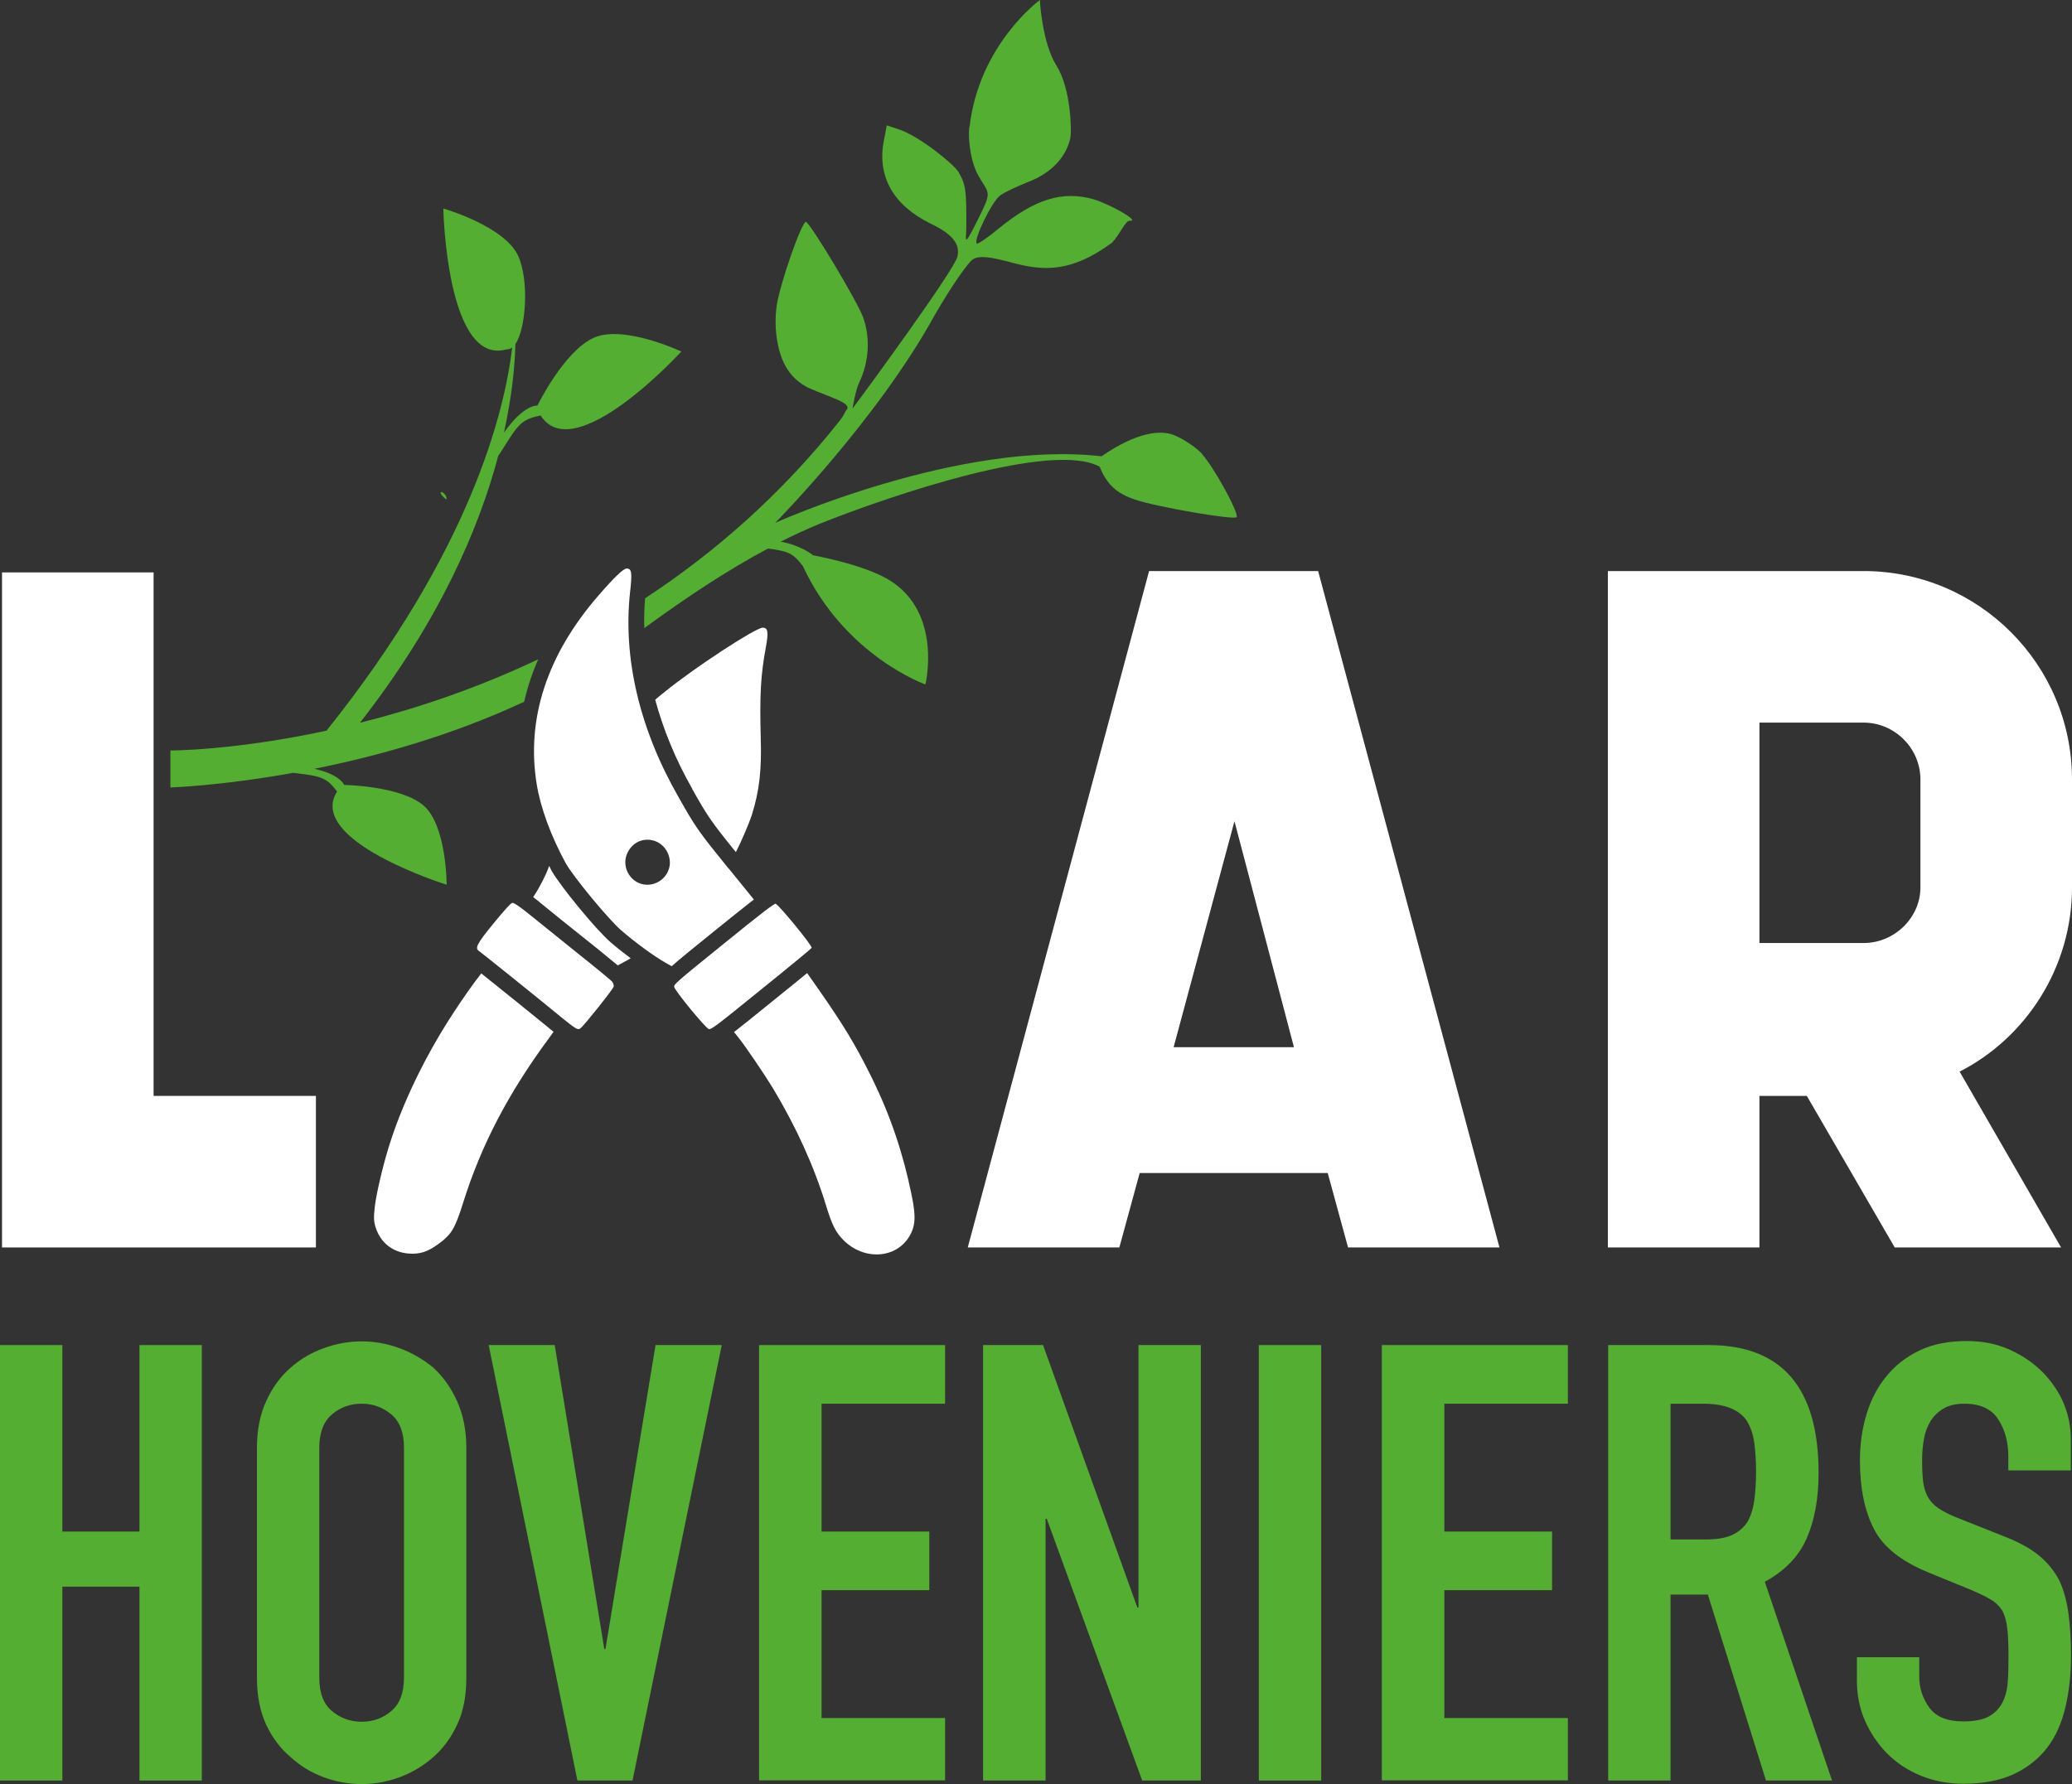 <?xml version="1.0" encoding="UTF-8"?>
<svg id="Laag_2" data-name="Laag 2" xmlns="http://www.w3.org/2000/svg" viewBox="0 0 123.3 106.19">
  <rect x="0" y="0" width="123.3" height="106.19" fill="#333333" stroke="none"/>
  <defs>
    <style>
      .cls-1 {
        fill: #fff;
      }

      .cls-2 {
        fill: #53ae32;
      }
    </style>
  </defs>
  <g id="Header">
    <g>
      <g id="Logo">
        <g id="L_AAR" data-name="L AAR">
          <path class="cls-1" d="M.12,34.07h9.02v31.16h9.66v9.02H.12v-40.18Z"/>
          <path class="cls-1" d="M89.24,74.25h-9.02l-1.21-4.43h-11.19l-1.21,4.43h-9.02l10.79-40.26h10.06l10.79,40.26ZM77,62.33l-3.54-13.45-3.62,13.45h7.17Z"/>
          <path class="cls-1" d="M116.61,63.78l6.04,10.47h-9.9l-5.23-9.02h-2.82v9.02h-9.02v-40.26h15.22c6.84,0,12.4,5.56,12.4,12.4v6.44c0,4.75-2.74,8.94-6.68,10.95ZM114.28,46.39c0-1.85-1.53-3.38-3.38-3.38h-6.2v13.12h6.2c1.85,0,3.38-1.53,3.38-3.3v-6.44Z"/>
        </g>
        <g id="Tak">
          <path class="cls-2" d="M40.54,20.92s-3.45-1.62-5.22-.81c-1.77.81-3.34,4.03-3.34,4.03,0,0-.8-.09-1.99,1.61.48-2.19.65-3.98.68-5.27.64-.94.82-3.79.17-5.24-.8-1.78-4.46-2.83-4.46-2.83,0,0,.19,9.42,3.78,8.38.11.01.22-.03.32-.11-.46,3.88-2.49,12.11-11.05,22.81-5.52,1.19-9.29,1.18-9.29,1.18v2.2s3-.09,7.31-.87c1.63.2,1.95.24,2.61,1.11-1.86,2.94,6.52,5.55,6.52,5.55,0,0,0-3.54-1.38-4.72-1.38-1.17-4.72-1.22-4.72-1.22,0,0-.22-.61-1.77-.96,3.69-.74,8.13-1.96,12.48-3.99.2-.85.47-1.7.84-2.53-3.77,1.79-7.41,2.98-10.61,3.78,4.74-6.06,7.09-11.59,8.23-15.89.06-.09.11-.16.17-.25,1.01-1.61,1.16-1.9,2.35-2.15,2.01,3.15,8.37-3.8,8.37-3.8Z"/>
          <path class="cls-2" d="M26.56,29.59c-.05-.16-.19-.29-.28-.3-.1-.02-.07.12.1.28.15.18.24.19.18.02Z"/>
          <path class="cls-2" d="M71.56,27.04c-.33-.36-1.06-.87-1.58-1.09-.83-.41-2.32-.25-4.43,1.21-8.46-.98-19.42,3.96-19.42,3.96,0,0,6.08-6.14,9.5-12.38.99-1.71,2.02-3.19,2.29-3.32.39-.21.96-.15,2.36.23,1.75.45,3.41.63,5.9-1.21.47-.5.8-1.33,1.05-1.3.66.06-1.11-.96-2.16-1.28-1.84-.52-3.48-.02-5.64,1.74-.64.54-1.23.93-1.3.9-.24-.16.9-2.53,1.39-2.87.3-.21,1.04-.55,1.64-.79,1.38-.52,2.31-1.49,2.54-2.67.07-.36.04-2.87-.83-4.26s-.99-3.91-.99-3.91c0,0-3.6,2.62-4.18,7.52-.11.33-.03,2,.54,2.97.66,1.14.82.84-.15,2.78-.79,1.59-.59.9-.59.37.02-2.31-.02-2.65-.48-3.43-.26-.42-2.27-2.09-3.53-2.51l-.72-.24-.19,1c-.37,2.09.61,3.77,2.78,4.84,1.33.64,1.79,1.22,1.61,1.99-.23.85-5.41,7.93-6.24,9.03,0,0,.19-1.14.4-1.55.58-1.21.68-2.67.22-3.91-.34-.93-3.04-5.44-3.38-5.65-.23-.12-1.55,3.64-1.75,4.98-.12.85-.08,1.73.13,2.58.31,1.23.93,1.86,1.68,2.28,1.51.67,2.78.95,2.3,1.4q-.14.31-.36.59c-3.54,4.47-7.53,7.91-11.58,10.57-.05.59-.07,1.18-.05,1.78.09-.07.18-.13.27-.2,2.26-1.64,4.65-3.24,7.09-4.54,1.18.15,1.5.27,2.08,1.05,2.48,5.34,7.29,7.04,7.29,7.04,0,0,1.04-4.27-2.16-6.22-1.55-.94-4.53-1.47-4.53-1.47,0,0-.67-.58-1.92-.81.75-.38,1.51-.73,2.26-1.04,4.41-1.77,13.94-4.96,16.72-3.42.42,1.05,1.02,1.61,2.15,1.97,1.28.43,5.86,1.22,6,1.03.14-.26-1.38-3.02-2.07-3.76Z"/>
        </g>
        <g id="Snoeischaar">
          <path class="cls-1" d="M41.19,46.96c.93,1.65,1.13,1.94,2.6,3.76.32-.62.79-1.72.95-2.21.45-1.45.59-2.66.53-4.62-.07-2.46,0-3.74.3-5.34.17-.93.13-1.19-.18-1.19-.42,0-4.01,2.34-5.82,3.81-.25.2-.44.35-.58.48.48,1.77,1.21,3.56,2.21,5.31Z"/>
          <path class="cls-1" d="M46.16,53.79c-.1-.01-.87.58-3.1,2.39-2.87,2.32-2.96,2.41-2.94,2.56.05.25,1.87,2.46,2.06,2.51.14.04.41-.16,3.12-2.36,1.64-1.32,2.98-2.43,3-2.47.05-.13-1.99-2.61-2.15-2.63Z"/>
          <path class="cls-1" d="M43.35,51.69c-1.78-2.2-1.95-2.43-2.98-4.26-2.31-4.03-3.3-8.25-2.88-12.15.14-1.21.1-1.44-.2-1.44-.19,0-.72.5-1.68,1.61-3.06,3.52-4.31,7.35-3.67,11.24.23,1.41.86,3.1,1.72,4.68.45.81,2.55,3.35,3.29,3.99.9.78,1.92,1.52,2.68,1.96l.34.19c.49-.44,1.28-1.07,2.51-2.07,1.15-.93,1.88-1.51,2.38-1.9l-1.5-1.85ZM38.34,52.65c-.88-.13-1.39-1.11-.99-1.91.59-1.18,2.23-.93,2.49.36.17.87-.6,1.67-1.5,1.55Z"/>
          <path class="cls-1" d="M34.35,56.72c-1.06-.85-2.34-1.88-2.83-2.28-.63-.51-.95-.72-1.04-.7-.09.02-.48.45-1.1,1.21-1,1.22-1.14,1.49-.87,1.66.12.08,3.71,2.96,4.83,3.89.97.79,1.05.83,1.22.69.24-.2,1.93-2.32,1.96-2.47.01-.08-.03-.21-.1-.3-.07-.08-1-.85-2.06-1.69Z"/>
          <path class="cls-1" d="M32.12,53.71c.49.4,1.76,1.43,2.82,2.27.02.01,1.2.96,1.82,1.48.24-.13.55-.29.77-.42-.41-.31-.82-.63-1.21-.97-.84-.72-2.99-3.34-3.5-4.25-.05-.09-.09-.19-.14-.28-.17.5-.61,1.36-.91,1.79-.02.02-.02.04-.04.07.12.09.24.18.39.3Z"/>
          <path class="cls-1" d="M32.73,61.24c-.86-.71-3-2.43-4.09-3.3-.38.47-1.09,1.47-1.68,2.38-1.68,2.57-3.05,5.42-3.84,7.99-.37,1.22-.73,2.76-.82,3.54-.07.6-.06.88.06,1.23.3.9,1.01,1.45,1.93,1.53.69.06,1.17-.1,1.83-.59.75-.55.96-.9,1.45-2.46,1.06-3.39,2.69-6.51,5.1-9.77.12-.16.2-.28.27-.38-.07-.06-.13-.1-.21-.16Z"/>
          <path class="cls-1" d="M54.07,70.3c-.59-2.51-1.38-4.63-2.62-7-.85-1.62-1.5-2.66-3.2-5.07l-.22-.31c-.47.39-1.13.92-2.12,1.72-1.05.85-1.74,1.41-2.23,1.79l.22.27c.43.53,1.57,2.21,2.1,3.08,1.39,2.32,2.43,4.61,3.15,6.95.36,1.18.57,1.6,1.03,2.07,1.22,1.24,3.14,1.13,3.94-.22.41-.71.41-1.3-.05-3.26Z"/>
        </g>
      </g>
      <g>
        <path class="cls-2" d="M0,105.98v-25.92h3.71v11.1h4.59v-11.1h3.71v25.92h-3.71v-11.54H3.71v11.54H0Z"/>
        <path class="cls-2" d="M15.29,86.17c0-1.04.18-1.97.55-2.77.36-.8.85-1.47,1.46-2,.58-.51,1.24-.9,1.98-1.16.74-.27,1.49-.4,2.24-.4s1.5.13,2.24.4c.74.27,1.41.66,2.02,1.16.58.53,1.06,1.2,1.42,2,.36.8.55,1.72.55,2.77v13.69c0,1.09-.18,2.03-.55,2.8-.36.78-.84,1.42-1.42,1.93-.61.53-1.28.93-2.02,1.2-.74.27-1.49.4-2.24.4s-1.5-.13-2.24-.4c-.74-.27-1.4-.67-1.98-1.2-.61-.51-1.09-1.15-1.46-1.93-.36-.78-.55-1.71-.55-2.8v-13.69ZM19,99.86c0,.9.25,1.56.75,1.98.5.42,1.09.64,1.77.64s1.27-.21,1.77-.64c.5-.42.75-1.09.75-1.98v-13.69c0-.9-.25-1.56-.75-1.98-.5-.42-1.09-.64-1.77-.64s-1.27.21-1.77.64c-.5.43-.75,1.09-.75,1.98v13.69Z"/>
        <path class="cls-2" d="M42.95,80.06l-5.31,25.92h-3.28l-5.28-25.92h3.93l2.95,18.09h.07l2.98-18.09h3.93Z"/>
        <path class="cls-2" d="M45.17,105.98v-25.92h11.07v3.49h-7.35v7.61h6.41v3.49h-6.41v7.61h7.35v3.71h-11.07Z"/>
        <path class="cls-2" d="M58.5,105.98v-25.92h3.57l5.61,15.62h.07v-15.62h3.71v25.92h-3.49l-5.68-15.58h-.07v15.58h-3.71Z"/>
        <path class="cls-2" d="M74.91,105.98v-25.92h3.71v25.92h-3.71Z"/>
        <path class="cls-2" d="M82.23,105.98v-25.92h11.07v3.49h-7.35v7.61h6.41v3.49h-6.41v7.61h7.35v3.71h-11.07Z"/>
        <path class="cls-2" d="M95.7,105.98v-25.92h5.97c4.37,0,6.55,2.54,6.55,7.61,0,1.53-.24,2.83-.71,3.9-.47,1.07-1.3,1.93-2.49,2.58l4,11.83h-3.93l-3.46-11.07h-2.22v11.07h-3.71ZM99.41,83.55v8.08h2.11c.65,0,1.18-.09,1.56-.27.39-.18.69-.44.91-.78.19-.34.33-.76.4-1.26.07-.5.11-1.07.11-1.73s-.04-1.23-.11-1.73c-.07-.5-.22-.93-.44-1.29-.46-.68-1.33-1.02-2.62-1.02h-1.93Z"/>
        <path class="cls-2" d="M123.22,87.52h-3.71v-.84c0-.85-.2-1.58-.6-2.2s-1.07-.93-2.02-.93c-.51,0-.92.1-1.24.29-.32.19-.57.44-.76.73-.19.32-.33.67-.4,1.07-.07.4-.11.82-.11,1.26,0,.51.02.93.06,1.27.04.34.13.64.27.91.15.27.36.5.64.69.28.19.66.39,1.15.58l2.84,1.13c.82.32,1.49.69,2,1.11.51.42.91.92,1.2,1.47.27.58.45,1.24.55,1.98.1.74.15,1.58.15,2.53,0,1.09-.11,2.11-.33,3.04-.22.93-.57,1.73-1.06,2.38-.51.68-1.18,1.21-2,1.6-.83.39-1.83.58-3.02.58-.9,0-1.74-.16-2.51-.47-.78-.32-1.44-.75-2-1.31-.56-.56-1-1.21-1.33-1.95-.33-.74-.49-1.55-.49-2.42v-1.38h3.71v1.16c0,.68.2,1.29.6,1.84s1.07.82,2.02.82c.63,0,1.12-.09,1.47-.27.35-.18.62-.44.82-.78.19-.34.31-.75.35-1.22.04-.47.05-1,.05-1.58,0-.68-.02-1.24-.07-1.67-.05-.44-.15-.79-.29-1.06-.17-.27-.39-.49-.67-.66-.28-.17-.65-.35-1.11-.55l-2.66-1.09c-1.6-.66-2.68-1.52-3.22-2.6-.55-1.08-.82-2.43-.82-4.06,0-.97.13-1.89.4-2.77s.67-1.63,1.2-2.26c.51-.63,1.16-1.13,1.95-1.51.79-.38,1.73-.56,2.82-.56.92,0,1.77.17,2.53.51.76.34,1.42.79,1.98,1.35,1.12,1.16,1.67,2.5,1.67,4v1.82Z"/>
      </g>
    </g>
  </g>
</svg>
